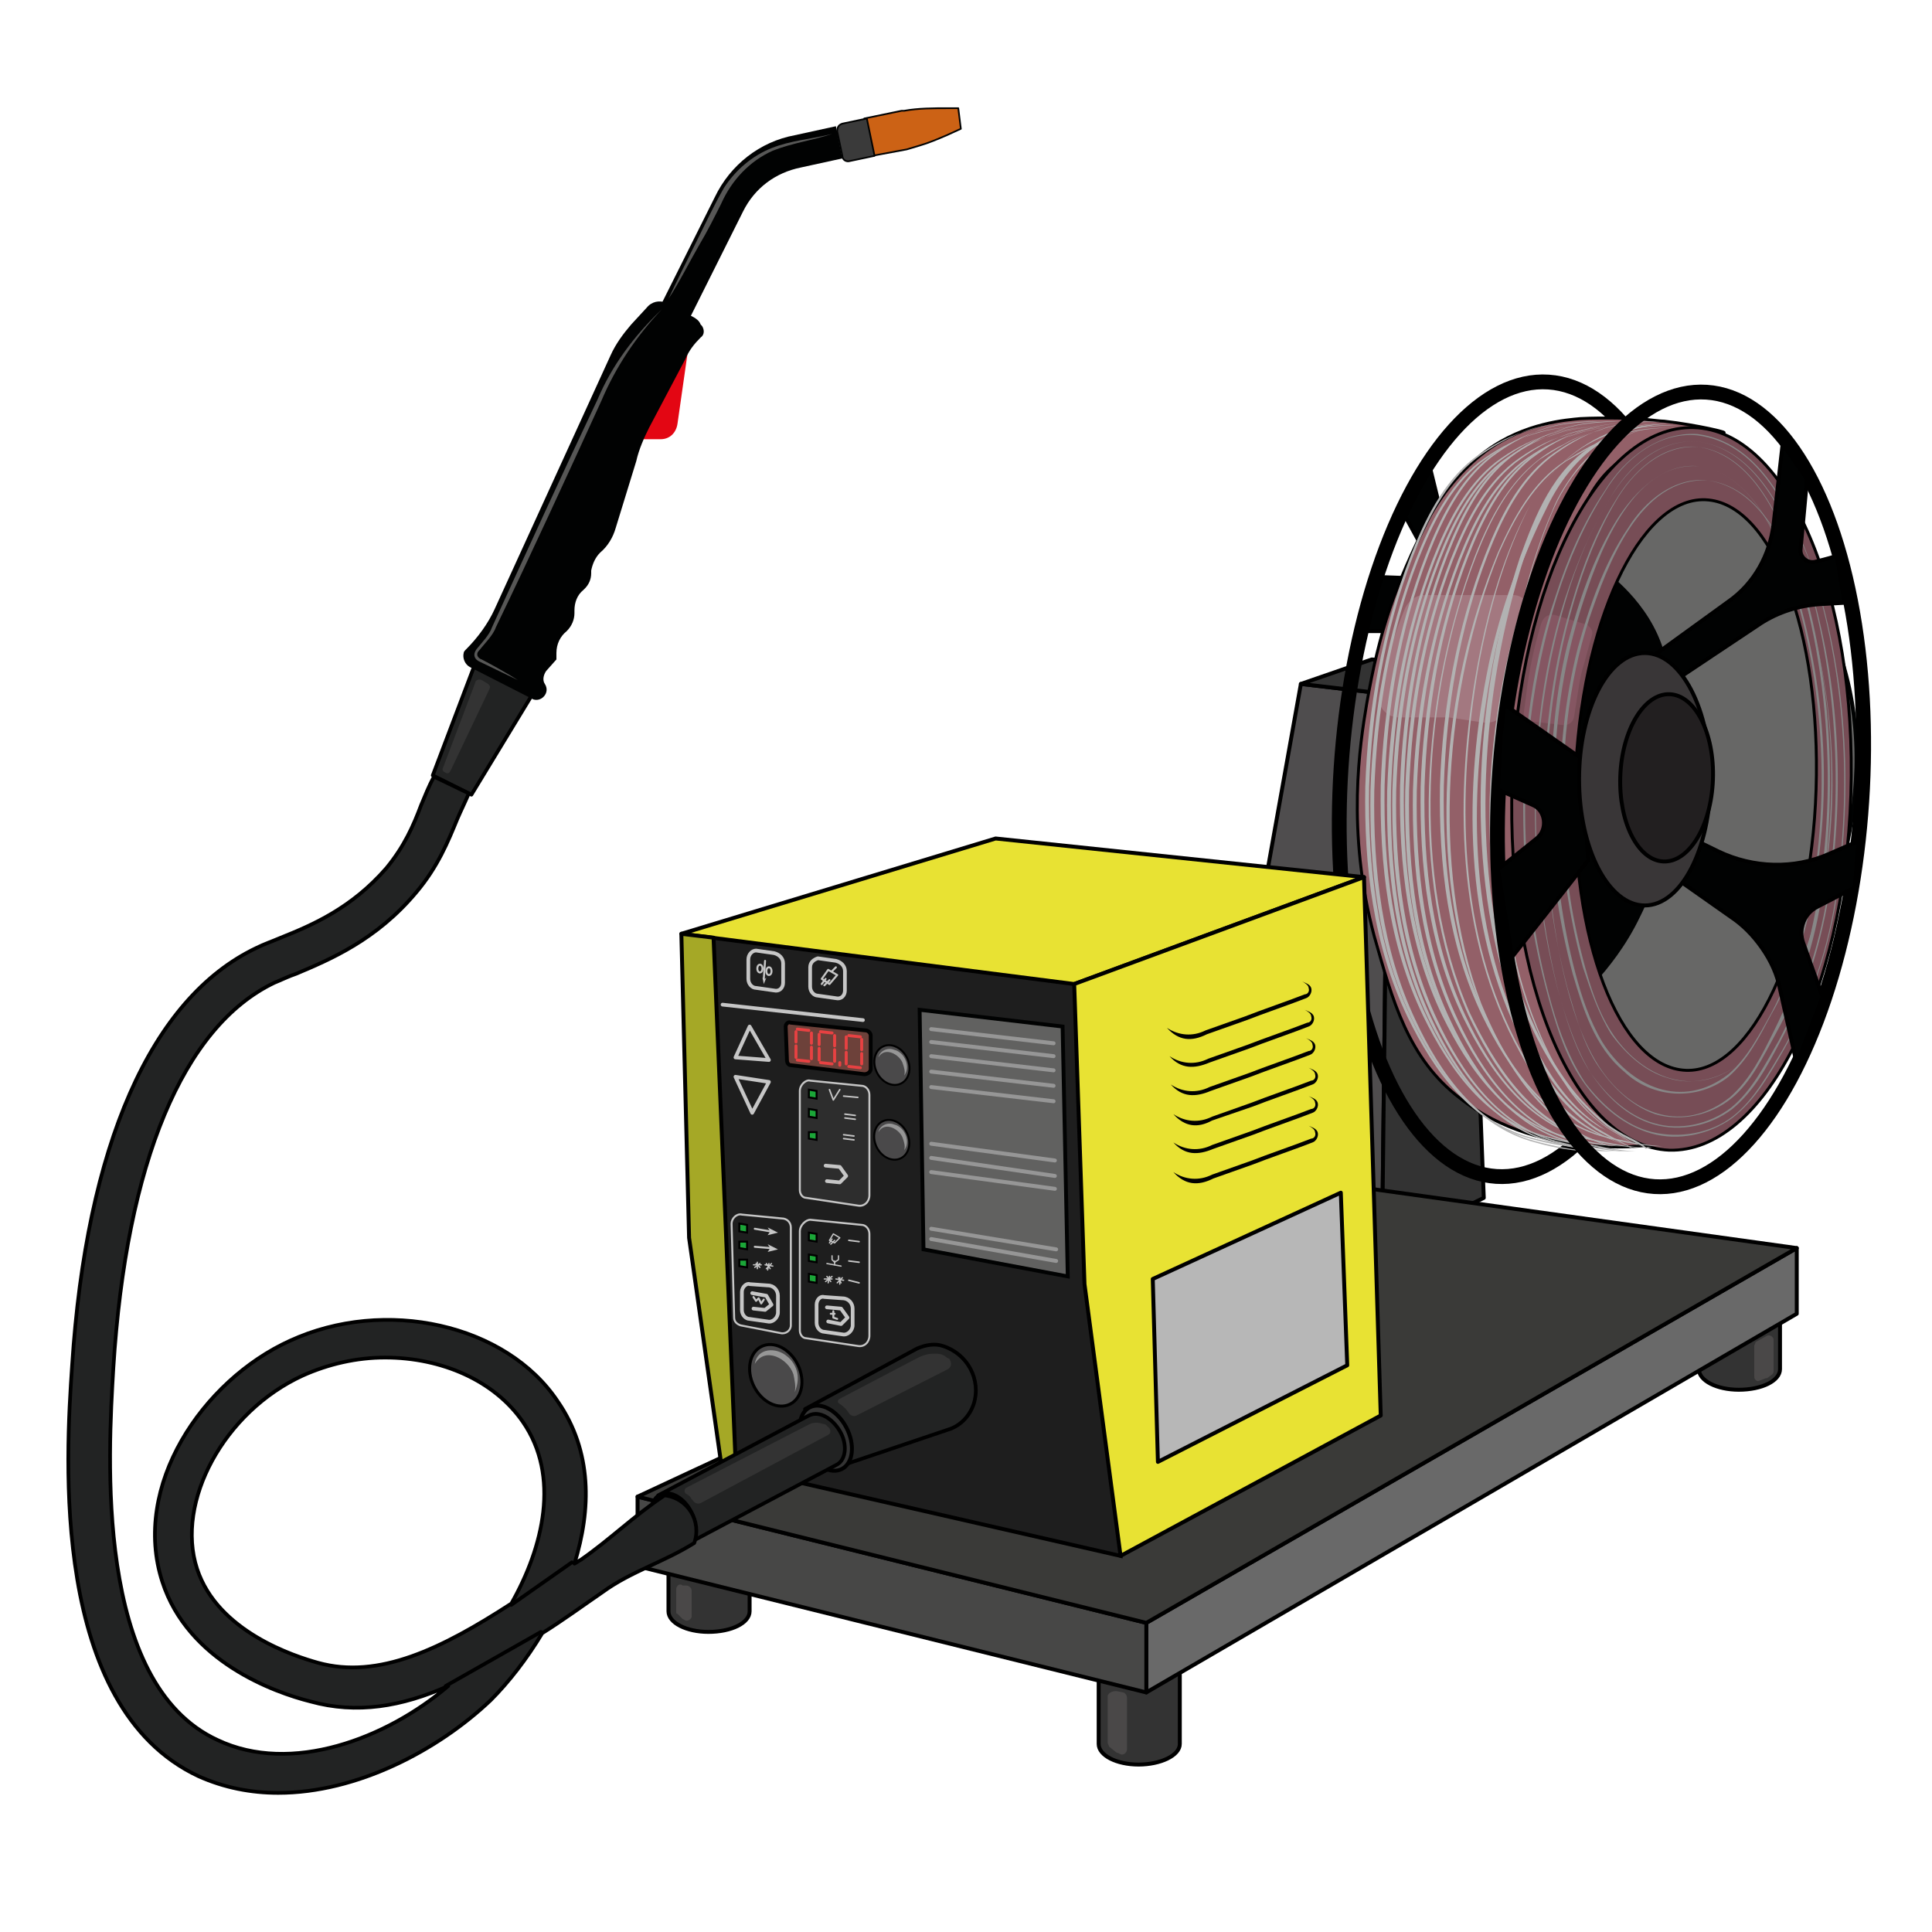 <?xml version="1.0" encoding="utf-8"?>
<!-- Generator: Adobe Illustrator 27.3.1, SVG Export Plug-In . SVG Version: 6.00 Build 0)  -->
<svg version="1.1" id="Слой_1" xmlns="http://www.w3.org/2000/svg" xmlns:xlink="http://www.w3.org/1999/xlink" x="0px" y="0px"
	 viewBox="0 0 150 150" style="enable-background:new 0 0 150 150;" xml:space="preserve">
<style type="text/css">
	.st0{fill:#010202;stroke:#000000;stroke-width:0.305;stroke-miterlimit:10;}
	.st1{fill:#4F4D4E;stroke:#000000;stroke-width:0.305;stroke-linecap:round;stroke-linejoin:round;stroke-miterlimit:10;}
	.st2{fill:#333333;stroke:#000000;stroke-width:0.305;stroke-linecap:round;stroke-linejoin:round;stroke-miterlimit:10;}
	.st3{fill:none;stroke:#000000;stroke-width:1.149;stroke-linecap:round;stroke-linejoin:round;stroke-miterlimit:9.999;}
	.st4{fill:#010202;stroke:#000000;stroke-width:0.307;stroke-miterlimit:10;}
	.st5{fill:#676766;stroke:#010202;stroke-width:0.305;stroke-linecap:round;stroke-linejoin:round;stroke-miterlimit:10;}
	.st6{fill:#936068;stroke:#000000;stroke-width:0.229;stroke-linecap:round;stroke-linejoin:round;stroke-miterlimit:10;}
	.st7{fill:#774D56;stroke:#000000;stroke-width:0.228;stroke-linecap:round;stroke-linejoin:round;stroke-miterlimit:10;}
	.st8{fill:#A37880;}
	.st9{fill:#855662;}
	.st10{fill:#B2B2B2;}
	.st11{fill:#878787;}
	.st12{fill:#393637;stroke:#000000;stroke-width:0.305;stroke-miterlimit:10;}
	.st13{fill:#221F20;stroke:#000000;stroke-width:0.305;stroke-miterlimit:9.999;}
	.st14{fill:#222323;stroke:#000000;stroke-width:0.287;stroke-linecap:round;stroke-linejoin:round;stroke-miterlimit:10;}
	.st15{fill:#CC6215;stroke:#010202;stroke-width:0.131;stroke-linecap:round;stroke-linejoin:round;stroke-miterlimit:10;}
	.st16{fill:#3A3A3A;stroke:#010202;stroke-width:0.131;stroke-linecap:round;stroke-linejoin:round;stroke-miterlimit:10;}
	.st17{fill:#010202;}
	.st18{fill:#E30613;}
	.st19{fill:#575756;}
	.st20{fill:#696969;stroke:#000000;stroke-width:0.305;stroke-linecap:round;stroke-linejoin:round;stroke-miterlimit:10;}
	.st21{fill:#474746;stroke:#000000;stroke-width:0.305;stroke-linecap:round;stroke-linejoin:round;stroke-miterlimit:10;}
	.st22{fill:#3A3A38;stroke:#000000;stroke-width:0.305;stroke-linecap:round;stroke-linejoin:round;stroke-miterlimit:10;}
	.st23{fill:#1E1E1E;stroke:#000000;stroke-width:0.305;stroke-miterlimit:10;}
	.st24{fill:#E8E233;stroke:#000000;stroke-width:0.305;stroke-linecap:round;stroke-linejoin:round;stroke-miterlimit:10;}
	.st25{fill:#A5A826;stroke:#000000;stroke-width:0.305;stroke-linecap:round;stroke-linejoin:round;stroke-miterlimit:10;}
	.st26{fill:#E8E233;}
	.st27{fill:#B7B7B7;stroke:#000000;stroke-width:0.305;stroke-linecap:round;stroke-linejoin:round;stroke-miterlimit:10;}
	.st28{fill:#333333;stroke:#000000;stroke-width:0.305;stroke-linecap:round;stroke-linejoin:round;stroke-miterlimit:10;}
	.st29{fill:#333333;stroke:#000000;stroke-width:0.287;stroke-linecap:round;stroke-linejoin:round;stroke-miterlimit:10;}
	.st30{fill:none;stroke:#C6C6C6;stroke-width:0.287;stroke-linecap:round;stroke-linejoin:round;stroke-miterlimit:10;}
	.st31{fill:none;stroke:#C6C6C6;stroke-width:0.153;stroke-linecap:round;stroke-linejoin:round;stroke-miterlimit:10;}
	.st32{fill:none;stroke:#C6C6C6;stroke-width:9.921169e-02;stroke-linecap:round;stroke-linejoin:round;stroke-miterlimit:10;}
	.st33{fill:none;stroke:#C6C6C6;stroke-width:0.153;stroke-linecap:round;stroke-linejoin:round;}
	.st34{fill:#C6C6C6;}
	.st35{fill:none;stroke:#C6C6C6;stroke-width:0.119;stroke-linecap:round;stroke-linejoin:round;stroke-miterlimit:10;}
	.st36{fill:none;stroke:#C6C6C6;stroke-width:0.119;stroke-linecap:round;stroke-linejoin:round;}
	.st37{fill:#2D2D2D;stroke:#C6C6C6;stroke-width:0.153;stroke-linecap:round;stroke-linejoin:round;stroke-miterlimit:10;}
	.st38{fill:#1BA638;stroke:#000000;stroke-width:0.153;stroke-miterlimit:10;}
	.st39{fill:#4A494A;stroke:#000000;stroke-width:0.153;stroke-miterlimit:10;}
	.st40{fill:#4A494A;}
	.st41{fill:#969696;}
	.st42{fill:#4A494A;stroke:#000000;stroke-width:0.235;stroke-miterlimit:10;}
	.st43{fill:#616160;stroke:#010202;stroke-width:0.299;stroke-miterlimit:10;}
	.st44{fill:none;stroke:#969696;stroke-width:0.305;stroke-linecap:round;stroke-linejoin:round;stroke-miterlimit:10;}
	.st45{fill:#6D413A;stroke:#010202;stroke-width:0.299;stroke-miterlimit:10;}
	.st46{fill:none;stroke:#E84142;stroke-width:0.229;stroke-linecap:round;stroke-linejoin:round;stroke-miterlimit:10;}
	.st47{fill:none;stroke:#000000;stroke-width:0.287;stroke-linecap:round;stroke-linejoin:round;stroke-miterlimit:10;}
	.st48{fill:#333333;}
	.st49{fill:#4A4848;}
</style>
<g id="Слой_4">
	<polygon class="st0" points="111,36.2 112.1,40.7 109.8,49 105.9,49 107.1,44.8 109.8,44.9 110.7,43 109,39.9 	"/>
	<polygon class="st1" points="107.8,53.9 101,53.1 97.1,74.9 98.9,97.4 107.3,96.7 	"/>
	<polygon class="st2" points="107.3,96.9 115.2,93 113.6,51.7 107.8,53.9 	"/>
	<polygon class="st2" points="101,53.1 107.8,53.9 113.6,51.7 106.5,51.2 	"/>
	
		<ellipse transform="matrix(6.560532e-02 -0.998 0.998 6.560532e-02 50.062 174.495)" class="st3" cx="118.2" cy="60.5" rx="30.9" ry="14.1"/>
	<ellipse class="st4" cx="124" cy="60.3" rx="6.5" ry="17.1"/>
	<path class="st5" d="M123.8,76.1c-0.2,0.7-0.8,3.2,0.4,5.6c1.7,3.2,5.6,4.4,8.4,3.8c0.8-0.2,3.8-1,7.2-9.2
		c2.7-6.5,7.4-17.9,1.5-29.1c-1.2-2.2-3.5-5.9-8.2-9.2l-6.2,1.3l-1.9,5.5c0.8,0.7,1.9,1.7,2.9,3.3c1.9,3.1,1.8,6.1,1.7,10.6
		c-0.1,4.2-0.2,8-2.4,12.4C126.1,73.4,124.7,75.1,123.8,76.1"/>
	<g>
		<path class="st6" d="M133.8,33.6c0.5,0-2-0.6-4.6-0.9c-0.3,0-1-0.1-2-0.2c-0.1,0-2.7-0.1-4.5,0c-1,0.1-4.3,0.3-7.3,2.5
			c-1.9,1.4-3.5,3.4-4.5,5.3c-2.6,5.2-3.8,8.6-4.8,14.4c-0.5,3-1.6,9.8,0.6,18c1.4,4.9,2.6,9.5,6.7,12.6c6.2,4.9,15.4,3.7,15.4,3.4
			c0-0.1-1-0.1-2.2-0.7c-2-1-3.1-2.9-3.7-4.2c-3.7-7.4-4.4-14.4-4.4-14.4c-0.3-2.9-0.9-11.3,2-21.6c1.5-5.4,2-9.7,5.4-12.1
			C129.2,33.7,128.8,33.8,133.8,33.6z"/>
		<path class="st7" d="M131.5,33.2c-7.3-0.2-13.6,12.1-14.1,27.6c-0.5,15.5,4.9,28.2,12.2,28.5c7.3,0.2,13.6-12.1,14.1-27.6
			C144.2,46.2,138.8,33.4,131.5,33.2z M141,61.3c-0.4,12.2-5,22-10.1,21.8c-5.2-0.2-9-10.2-8.6-22.5c0.4-12.2,5-22,10.1-21.8
			C137.6,39,141.4,49.1,141,61.3z"/>
		<path class="st8" d="M109.1,47.2L109.1,47.2c-0.8,1.9-1.4,3.9-1.8,5.9l-0.2,0.8c-0.2,0.9,0.5,1.8,1.5,1.8h3.9l2.7,0.4
			c1,0.1,1.9-0.6,2-1.6l0.2-1.6c0.2-1.7,0.6-3.4,1.2-5l0-0.1c0.3-0.8-0.3-1.6-1.1-1.6h-7C110,46.2,109.4,46.6,109.1,47.2z"/>
		<path class="st9" d="M119.7,48.3l-0.1,0.3c-0.5,1.7-0.9,3.5-1.1,5.3l-0.2,1.5c0,0.3,0.2,0.6,0.5,0.6l2.6,0.3
			c0.4,0,0.7-0.2,0.8-0.6l0.4-2.5c0.1-0.6,0.2-1.1,0.4-1.7l0.6-2.2c0.1-0.3-0.1-0.6-0.4-0.8l-2.3-0.7
			C120.4,47.6,119.9,47.8,119.7,48.3z"/>
		<g>
			<path class="st10" d="M127.4,32.8c-1.5,0-3.1,0.1-4.5,0.6c-1.5,0.5-2.8,1.3-4,2.2c-2.4,1.9-3.8,4.8-4.9,7.6
				c-2.2,5.7-3.2,11.8-3.4,17.9c-0.1,6.1,0.6,12.3,3.2,17.8c1.9,4.1,4.8,8.2,9.3,9.4c1.5,0.4,3,0.7,4.5,0.8c-1.5,0-3.1-0.3-4.5-0.7
				c-4.6-1.2-7.5-5.3-9.5-9.4c-2.7-5.6-3.4-11.8-3.3-17.9c0.2-6.1,1.3-12.2,3.5-17.9c1.1-2.8,2.5-5.7,4.9-7.6c1.2-0.9,2.6-1.7,4-2.1
				C124.3,32.9,125.9,32.8,127.4,32.8L127.4,32.8z"/>
		</g>
		<g>
			<path class="st10" d="M125.8,32.7c-1.5,0-3.1,0.1-4.5,0.6c-1.5,0.5-2.8,1.3-4,2.2c-2.4,1.9-3.8,4.8-4.9,7.6
				c-2.2,5.7-3.2,11.8-3.4,17.9c-0.1,6.1,0.6,12.3,3.2,17.8c1.9,4.1,4.8,8.2,9.3,9.4c1.5,0.4,3,0.7,4.5,0.8c-1.5,0-3.1-0.3-4.5-0.7
				c-4.6-1.2-7.5-5.3-9.5-9.4c-2.7-5.6-3.4-11.8-3.3-17.9c0.2-6.1,1.3-12.2,3.5-17.9c1.1-2.8,2.5-5.7,4.9-7.6c1.2-0.9,2.6-1.7,4-2.1
				C122.7,32.8,124.3,32.8,125.8,32.7L125.8,32.7z"/>
		</g>
		<g>
			<path class="st10" d="M124.3,32.7c-1.5,0-3.1,0.1-4.5,0.6c-1.5,0.5-2.8,1.3-4,2.2c-2.4,1.9-3.8,4.8-4.9,7.6
				c-2.2,5.7-3.2,11.8-3.4,17.9c-0.1,6.1,0.6,12.3,3.2,17.8c1.9,4.1,4.8,8.2,9.3,9.4c1.5,0.4,3,0.7,4.5,0.8c-1.5,0-3.1-0.3-4.5-0.7
				c-4.6-1.2-7.5-5.3-9.5-9.4c-2.7-5.6-3.4-11.8-3.3-17.9c0.2-6.1,1.3-12.2,3.5-17.9c1.1-2.8,2.5-5.7,4.9-7.6c1.2-0.9,2.6-1.7,4-2.1
				C121.2,32.8,122.8,32.8,124.3,32.7L124.3,32.7z"/>
		</g>
		<g>
			<path class="st10" d="M123.1,32.8c-1.5,0-3.1,0.1-4.5,0.6s-2.8,1.3-4,2.2c-2.4,1.9-3.8,4.8-4.9,7.6c-2.2,5.7-3.2,11.8-3.4,17.9
				c-0.1,6.1,0.6,12.3,3.2,17.8c1.9,4.1,4.8,8.2,9.3,9.4c1.5,0.4,3,0.7,4.5,0.8c-1.5,0-3.1-0.3-4.5-0.7c-4.6-1.2-7.5-5.3-9.5-9.4
				c-2.7-5.6-3.4-11.8-3.3-17.9c0.2-6.1,1.3-12.2,3.5-17.9c1.1-2.8,2.5-5.7,4.9-7.6c1.2-0.9,2.6-1.7,4-2.1
				C120,32.9,121.5,32.8,123.1,32.8L123.1,32.8z"/>
		</g>
		<g>
			<path class="st10" d="M123.5,33.1c-1.5,0-3.1,0.1-4.5,0.6c-1.5,0.5-2.8,1.3-4,2.2c-2.4,1.9-3.8,4.8-4.9,7.6
				c-2.2,5.7-3.2,11.8-3.4,17.9c-0.1,6.1,0.6,12.3,3.2,17.8c1.9,4.1,4.8,8.2,9.3,9.4c1.5,0.4,3,0.7,4.5,0.8c-1.5,0-3.1-0.3-4.5-0.7
				c-4.6-1.2-7.5-5.3-9.5-9.4c-2.7-5.6-3.4-11.8-3.3-17.9c0.2-6.1,1.3-12.2,3.5-17.9c1.1-2.8,2.5-5.7,4.9-7.6c1.2-0.9,2.6-1.7,4-2.1
				C120.5,33.2,122,33.1,123.5,33.1L123.5,33.1z"/>
		</g>
		<g>
			<path class="st10" d="M124.8,33.1c-1.5,0-3.1,0.1-4.5,0.6c-1.5,0.5-2.8,1.3-4,2.2c-2.4,1.9-3.8,4.8-4.9,7.6
				c-2.2,5.7-3.2,11.8-3.4,17.9c-0.1,6.1,0.6,12.3,3.2,17.8c1.9,4.1,4.8,8.2,9.3,9.4c1.5,0.4,3,0.7,4.5,0.8c-1.5,0-3.1-0.3-4.5-0.7
				c-4.6-1.2-7.5-5.3-9.5-9.4c-2.7-5.6-3.4-11.8-3.3-17.9c0.2-6.1,1.3-12.2,3.5-17.9c1.1-2.8,2.5-5.7,4.9-7.6c1.2-0.9,2.6-1.7,4-2.1
				C121.7,33.2,123.3,33.1,124.8,33.1L124.8,33.1z"/>
		</g>
		<g>
			<path class="st10" d="M125.2,33.1c-1.5,0-3.1,0.1-4.5,0.6c-1.5,0.5-2.8,1.3-4,2.2c-2.4,1.9-3.8,4.8-4.9,7.6
				c-2.2,5.7-3.2,11.8-3.4,17.9c-0.1,6.1,0.6,12.3,3.2,17.8c1.9,4.1,4.8,8.2,9.3,9.4c1.5,0.4,3,0.7,4.5,0.8c-1.5,0-3.1-0.3-4.5-0.7
				c-4.6-1.2-7.5-5.3-9.5-9.4c-2.7-5.6-3.4-11.8-3.3-17.9c0.2-6.1,1.3-12.2,3.5-17.9c1.1-2.8,2.5-5.7,4.9-7.6c1.2-0.9,2.6-1.7,4-2.1
				C122.1,33.2,123.7,33.1,125.2,33.1L125.2,33.1z"/>
		</g>
		<g>
			<path class="st10" d="M126.8,33.1c-1.5,0-3.1,0.1-4.5,0.6c-1.5,0.5-2.8,1.3-4,2.2c-2.4,1.9-3.8,4.8-4.9,7.6
				c-2.2,5.7-3.2,11.8-3.4,17.9c-0.1,6.1,0.6,12.3,3.2,17.8c1.9,4.1,4.8,8.2,9.3,9.4c1.5,0.4,3,0.7,4.5,0.8c-1.5,0-3.1-0.3-4.5-0.7
				c-4.6-1.2-7.5-5.3-9.5-9.4c-2.7-5.6-3.4-11.8-3.3-17.9c0.2-6.1,1.3-12.2,3.5-17.9c1.1-2.8,2.5-5.7,4.9-7.6c1.2-0.9,2.6-1.7,4-2.1
				C123.7,33.2,125.2,33.1,126.8,33.1L126.8,33.1z"/>
		</g>
		<g>
			<path class="st10" d="M126.2,33.1c-1.5,0-3.1,0.1-4.5,0.6c-1.5,0.5-2.8,1.3-4,2.2c-2.4,1.9-3.8,4.8-4.9,7.6
				c-2.2,5.7-3.2,11.8-3.4,17.9c-0.1,6.1,0.6,12.3,3.2,17.8c1.9,4.1,4.8,8.2,9.3,9.4c1.5,0.4,3,0.7,4.5,0.8c-1.5,0-3.1-0.3-4.5-0.7
				c-4.6-1.2-7.5-5.3-9.5-9.4c-2.7-5.6-3.4-11.8-3.3-17.9c0.2-6.1,1.3-12.2,3.5-17.9c1.1-2.8,2.5-5.7,4.9-7.6c1.2-0.9,2.6-1.7,4-2.1
				C123.2,33.2,124.7,33.1,126.2,33.1L126.2,33.1z"/>
		</g>
		<g>
			<path class="st10" d="M128,33.1c-1.5,0-3.1,0.1-4.5,0.5c-1.4,0.4-2.7,1.3-4,2.1c-2.4,1.9-3.8,4.7-4.9,7.5
				c-4.1,10.6-5.1,24.9-0.5,35.4c1.9,4,4.6,8.2,9,9.7c1.4,0.5,3,0.7,4.5,0.7c-1.5,0-3-0.2-4.5-0.6c-4.5-1.4-7.2-5.6-9.1-9.6
				c-4.7-10.7-3.6-24.8,0.5-35.6c1.4-3.6,3.3-7,6.9-8.7C123.4,33.3,125.7,33.1,128,33.1L128,33.1z"/>
		</g>
		<g>
			<path class="st10" d="M130,33.2c-1.5,0-3,0.2-4.4,0.6c-1.4,0.4-2.7,1.3-4,2c-2.5,1.7-4,4.4-5.2,7.1c-4.2,10.4-5.4,24.4-1.4,35
				c1.7,4.1,4.1,8.2,8.1,10.3c0.7,0.3,1.3,0.6,2.1,0.8c0.7,0.2,1.5,0,2.2,0c-0.7,0-1.5,0.2-2.2,0c-0.7-0.1-1.4-0.4-2.1-0.7
				c-4.1-2-6.5-6.3-8.2-10.3c-4.2-10.8-3-24.5,1.4-35.1c1.2-2.7,2.7-5.5,5.2-7.1c1.3-0.8,2.6-1.6,4-2C127,33.3,128.5,33.2,130,33.2
				L130,33.2z"/>
		</g>
		<g>
			<path class="st10" d="M130.2,33c-1.8,0.1-3.6,0.1-5.2,0.9c-2.2,1.3-3.8,3.2-4.9,5.5c-1.9,3.8-3.4,7.9-4.2,12.1
				c-1.9,9.6-2,20.5,2.5,29.3c1.3,2.5,3,4.9,5.3,6.6c0.9,0.6,1.9,1.1,2.8,1.6c0.1,0,0.2,0.1,0.2,0.1c0.1,0,0.2,0,0.2,0
				c0.2,0,0.4,0,0.5,0c-0.2,0-0.4,0-0.5,0c-0.1,0-0.2,0.1-0.3,0c-0.1,0-0.2-0.1-0.2-0.1c-0.9-0.5-2-0.9-2.8-1.5
				c-2.4-1.7-4.1-4.1-5.4-6.6c-4.6-8.9-4.6-19.8-2.6-29.4c0.9-4.2,2.4-8.3,4.3-12.1c1.1-2.3,2.8-4.2,5-5.5
				C126.6,33.1,128.5,33,130.2,33L130.2,33z"/>
		</g>
		<g>
			<path class="st10" d="M130.6,33c-1.7,0.1-3.6,0.2-5,1.2c-3,2.5-4.8,6-6.2,9.6c-4.5,12-5.6,29.6,2.4,40.4c0.8,1.1,1.8,2.1,2.9,3
				c0.5,0.4,1.2,0.8,1.8,1.1c0.4,0.2,1,0.5,1.3,0.8c0,0,0,0,0,0c0,0,0,0,0,0c0.2-0.1,0.3,0,0.5,0c-0.2,0-0.4,0-0.5,0.1c0,0,0,0,0,0
				c-0.4-0.3-0.9-0.5-1.3-0.7c-0.6-0.3-1.2-0.7-1.8-1.1c-1.1-0.9-2.1-1.9-3-3c-8.2-10.9-7.1-28.3-2.5-40.5c1.4-3.6,3.3-7.1,6.3-9.6
				C127,33.2,128.8,33.1,130.6,33L130.6,33z"/>
		</g>
		<g>
			<path class="st10" d="M128.9,32.7c-1.5,0-3.1,0.1-4.5,0.6c-1.5,0.5-2.8,1.3-4,2.2c-2.4,1.9-3.8,4.8-4.9,7.6
				c-2.2,5.7-3.2,11.8-3.4,17.9c-0.1,6.1,0.6,12.3,3.2,17.8c1.9,4.1,4.8,8.2,9.3,9.4c1.5,0.4,3,0.7,4.5,0.8c-1.5,0-3.1-0.3-4.5-0.7
				c-4.6-1.2-7.5-5.3-9.5-9.4c-2.7-5.6-3.4-11.8-3.3-17.9c0.2-6.1,1.3-12.2,3.5-17.9c1.1-2.8,2.5-5.7,4.9-7.6c1.2-0.9,2.6-1.7,4-2.1
				C125.8,32.8,127.3,32.8,128.9,32.7L128.9,32.7z"/>
		</g>
		<g>
			<path class="st10" d="M129.5,32.9c-1.5,0-2.9,0.2-4.3,0.6c-2.7,1-5,3.1-6.4,5.7c-2,3.9-3.2,8.2-4,12.5
				c-1.7,9.9-1.7,20.9,3.3,29.9c1.4,2.5,3.3,4.9,5.9,6.3c1.3,0.7,2.7,1.3,4.2,1.3c-1.5,0-2.9-0.6-4.2-1.2c-2.7-1.3-4.6-3.7-6-6.3
				c-5-9-5.1-20.1-3.3-30c0.8-4.3,2-8.6,4.1-12.5c1.4-2.6,3.7-4.7,6.5-5.6C126.5,33,128,32.9,129.5,32.9L129.5,32.9z"/>
		</g>
		<g>
			<path class="st10" d="M130,32.9c-2.1,0-4.3,0.4-6,1.7c-3.1,2-4.5,5.5-5.7,8.8c-3.3,10.2-4.2,23.4-0.9,33.6
				c1.4,3.9,3.3,8.1,6.9,10.5c0.6,0.4,1.3,0.7,1.9,1c0.6,0.3,1.3,0.5,2,0.5c-1.5,0-2.7-0.9-4-1.5c-3.7-2.3-5.6-6.5-7.1-10.5
				c-3.4-10.5-2.5-23.3,0.9-33.7c1.2-3.3,2.6-6.9,5.8-8.8C125.6,33.2,127.9,32.9,130,32.9L130,32.9z"/>
		</g>
		<g>
			<path class="st10" d="M130,32.9c-1.4,0-2.8,0.2-4.1,0.8c-2.5,1.3-4.3,3.5-5.4,6.1c-1.6,3.8-2.6,7.9-3.2,12.1
				c-1.5,10.5-1.5,23.2,4.4,32.4c1,1.4,2.1,2.7,3.7,3.6c0.9,0.5,1.8,1.3,2.8,1.2c-1,0.1-2-0.7-2.9-1.2c-1.5-0.9-2.8-2.2-3.7-3.6
				c-5.9-9.2-6-22-4.4-32.5c0.7-4.1,1.6-8.2,3.3-12.1c0.5-1.3,1.3-2.5,2.2-3.6c0.9-1,2.1-1.9,3.3-2.5C127.2,33,128.6,32.9,130,32.9
				L130,32.9z"/>
		</g>
		<g>
			<path class="st11" d="M131.8,33.8c-3.1-0.3-5.7,1.9-7.2,4.4c-1.6,2.5-2.8,5.3-3.7,8.1c-3.2,10.2-3.3,21.6-0.4,31.8
				c0.6,2.1,1.4,4.2,2.6,6c1.3,1.7,3.1,3.3,5.2,3.8c2.1,0.5,4.5,0.1,6.2-1.2c1.7-1.3,2.8-3.4,3.9-5.2c2.2-3.8,3.6-8,4.2-12.4
				c1.2-8.7,0.6-17.7-2.3-26C138.7,39.2,136.4,34.4,131.8,33.8L131.8,33.8z M131.8,33.7c4.6,0.6,7,5.4,8.5,9.3
				c3,8.3,3.6,17.3,2.4,26c-0.6,4.4-2,8.6-4.2,12.5c-1.1,1.9-2.2,3.9-4,5.3c-1.8,1.3-4.2,1.8-6.3,1.2c-2.1-0.6-3.9-2.1-5.2-3.9
				c-1.3-1.8-2-3.9-2.6-6c-1.2-4.2-2-8.6-2.1-13c-0.2-6.4,0.4-12.8,2.5-18.9c0.9-2.8,2.1-5.6,3.8-8.1
				C126.1,35.6,128.8,33.5,131.8,33.7L131.8,33.7z"/>
		</g>
		<g>
			<path class="st11" d="M131.9,34.3c-3-0.3-5.5,2-6.9,4.4c-1.5,2.4-2.6,5.1-3.4,7.8c-3,9.9-3.1,20.8-0.5,30.9
				c0.6,2,1.3,4.1,2.4,5.9c1.2,1.7,2.8,3.3,4.9,3.9c2,0.6,4.3,0.1,6-1.2c1.6-1.3,2.6-3.3,3.7-5.2c2-3.8,3.3-7.8,3.9-12.1
				c1.1-8.4,0.5-17.1-2.1-25.2C138.5,39.8,136.2,34.9,131.9,34.3L131.9,34.3z M131.9,34.3c4.4,0.6,6.7,5.5,8,9.2
				c2.8,8.1,3.4,16.9,2.2,25.3c-0.6,4.2-1.9,8.4-3.9,12.1c-1,1.9-2,3.8-3.7,5.2c-1.7,1.3-4,1.8-6.1,1.2c-2.1-0.6-3.7-2.2-4.9-4
				c-1.2-1.8-1.8-3.9-2.4-5.9c-1.1-4.1-1.8-8.4-1.9-12.6c-0.2-6.2,0.4-12.4,2.3-18.3c0.9-2.7,2-5.4,3.5-7.8
				C126.4,36.2,128.9,34,131.9,34.3L131.9,34.3z"/>
		</g>
		<g>
			<path class="st11" d="M131.9,34.7c-2.9-0.2-5.2,2-6.5,4.3c-1.4,2.4-2.4,5-3.2,7.7c-1.7,5.7-2.3,11.8-2.2,17.7
				c0.2,5.5,1.3,15,4.8,19.3c2.5,3.1,6.2,4.1,9.5,1.5c1.6-1.4,2.5-3.3,3.4-5.1c0.9-1.8,1.7-3.8,2.4-5.7c2.7-9.8,2.3-20.9-0.7-30.6
				C138.2,40.3,136.1,35.4,131.9,34.7L131.9,34.7z M131.9,34.7c4.2,0.6,6.3,5.5,7.6,9.1c2.6,7.9,3.1,16.4,2.1,24.6
				c-0.5,4.1-1.7,8.2-3.7,11.8c-1,1.8-1.9,3.8-3.5,5.1c-1.6,1.3-3.9,1.8-5.9,1.2c-2-0.7-3.5-2.3-4.6-4c-1.1-1.8-1.6-3.8-2.2-5.8
				c-2.5-9.5-2.5-20.7,0.4-30.1c0.8-2.7,1.8-5.3,3.3-7.7C126.7,36.7,129,34.4,131.9,34.7L131.9,34.7z"/>
		</g>
		<g>
			<path class="st11" d="M131.9,36.2c-5.3-0.4-7.9,7.1-9.2,11.2c-1.7,5.4-2.2,11-2,16.6c0.1,3.9,0.6,7.7,1.6,11.5
				c0.5,1.9,1.1,3.7,2.1,5.4c2.2,3.5,6.2,5.3,9.8,2.5c1.5-1.3,2.4-3.1,3.3-4.7c0.9-1.7,1.6-3.5,2.2-5.3c2.6-9.2,2.2-19.6-0.7-28.6
				C137.9,41.3,135.9,36.8,131.9,36.2L131.9,36.2z M131.9,36.2c4,0.6,6,5.1,7.2,8.5c3,9.2,3.4,19.4,0.7,28.7
				c-0.6,1.9-1.3,3.7-2.3,5.4c-0.9,1.7-1.8,3.5-3.3,4.8c-2.4,1.9-5.9,1.7-8.1-0.4c-2.3-1.9-3.2-4.9-4-7.6c-1-3.8-1.6-7.6-1.7-11.5
				c-0.1-4.8,0.2-9.6,1.3-14.1c0.9-3.4,2-6.7,3.8-9.6C127,38,129.3,35.9,131.9,36.2L131.9,36.2z"/>
		</g>
		<g>
			<path class="st11" d="M132.6,37.3c-5.3-0.3-7.8,6.6-9.2,10.7c-1.7,5.2-2.2,10.7-2,16.1c0.1,3.8,0.7,7.5,1.7,11.1
				c0.5,1.8,1.1,3.6,2.2,5.2c2.3,3.3,6.2,4.8,9.6,2.3c1.5-1.2,2.4-2.9,3.3-4.5c0.9-1.6,1.6-3.4,2.3-5.1c2.7-8.8,2.2-19-0.7-27.6
				C138.4,42,136.5,37.9,132.6,37.3L132.6,37.3z M132.6,37.3c3.9,0.5,5.9,4.7,7.1,8c2.5,7.1,3,14.8,2,22.2
				c-0.5,3.7-1.7,7.4-3.5,10.7c-0.9,1.6-1.8,3.3-3.3,4.5c-1.5,1.1-3.6,1.6-5.4,1c-1.8-0.5-3.3-1.9-4.4-3.4c-1-1.6-1.6-3.4-2.2-5.2
				c-2.2-7.9-2.4-16.9-0.4-24.8c0.9-3.2,2-6.5,3.9-9.3C127.7,38.9,130,37,132.6,37.3L132.6,37.3z"/>
		</g>
	</g>
	
		<ellipse transform="matrix(6.560528e-02 -0.998 0.998 6.560528e-02 60.737 187.506)" class="st3" cx="130.5" cy="61.3" rx="30.9" ry="14.1"/>
	<path class="st0" d="M138.4,34.5l-0.7,6.2c-0.3,2.4-1.5,4.6-3.5,6l-5.8,4.2l0.2,2.9l8.1-5.4c1.4-0.9,3-1.4,4.7-1.5l1.8-0.1
		c0,0-0.6-3.8-0.6-3.7c0,0.1-0.8,0.3-1.6,0.5c-0.6,0.2-1.3-0.3-1.2-1l0.5-5.4L138.4,34.5z"/>
	<path class="st0" d="M128,66.7l6.4,4.5c0.9,0.6,1.7,1.4,2.4,2.4l0,0c0.7,1,1.2,2.1,1.4,3.2l1.3,5.8l2-5.2l-1.5-4.2
		c-0.4-1.1,0.1-2.3,1.1-2.8l2.9-1.5l0.3-3.6l-2.3,1c-2.7,1.2-5.9,1.1-8.6-0.2l-4.5-2.2L128,66.7z"/>
	<path class="st0" d="M116.8,54.7l6,4.2l0.5,7.9l-5.9,7.5l-1.1-6.8l3-2.4c0.9-0.7,0.7-2.2-0.3-2.6l-2.7-1.2l0.2-4L116.8,54.7z"/>
	<ellipse class="st12" cx="127.7" cy="60.5" rx="5.1" ry="9.8"/>
	
		<ellipse transform="matrix(3.616388e-02 -0.999 0.999 3.616388e-02 64.376 187.478)" class="st13" cx="129.4" cy="60.4" rx="6.5" ry="3.6"/>
	<polygon class="st14" points="36.9,51.5 33.6,60.2 36.6,61.7 41.4,53.8 	"/>
	<path class="st15" d="M74.4,8.4l-0.8,0c-1.1,0-2.3,0-3.4,0.2l-0.2,0l-2.9,0.6l0.6,2.9l2.7-0.5l1-0.3c0.7-0.2,1.4-0.5,2.1-0.8
		l1.1-0.5L74.4,8.4z"/>
	<path class="st16" d="M66,12.5l1.9-0.4l-0.6-2.9l-1.9,0.4c-0.3,0.1-0.4,0.3-0.4,0.6l0.4,1.9C65.4,12.4,65.7,12.6,66,12.5z"/>
	<path class="st17" d="M53.6,24.6l4.1-8.2c0.9-1.8,2.5-3,4.5-3.4l3.2-0.7l-0.5-2.5l-3.2,0.7c-2.7,0.5-5,2.3-6.2,4.8l-4.1,8.2
		L53.6,24.6z"/>
	<path class="st18" d="M53.5,26.6l-0.9,6.3c-0.1,0.7-0.6,1.2-1.3,1.2l-1.6,0L53.5,26.6z"/>
	<path class="st17" d="M51.7,23.5l2.1,1.1c0.2,0.1,0.5,0.3,0.6,0.6l0.1,0.1c0.2,0.3,0.2,0.7-0.1,0.9l0,0c-0.5,0.5-0.9,1-1.2,1.7
		l-2.8,5.3c-0.4,0.8-0.8,1.7-1,2.6L47.8,41c-0.2,0.7-0.6,1.4-1.2,1.9l0,0c-0.4,0.4-0.6,0.9-0.7,1.4v0.2c0,0.5-0.2,0.9-0.5,1.2
		l-0.1,0.1c-0.5,0.4-0.7,1-0.7,1.6v0.2c0,0.5-0.2,1-0.6,1.4l0,0c-0.5,0.4-0.8,1-0.8,1.7l0,0.5l-0.8,0.9c-0.2,0.3-0.3,0.7-0.1,1l0,0
		c0.2,0.3,0.2,0.7-0.1,1l0,0c-0.2,0.2-0.5,0.3-0.8,0.2l-4.9-2.5c-0.4-0.2-0.6-0.7-0.5-1.1l0,0c0-0.1,0.1-0.2,0.2-0.3l0,0
		c0.9-0.9,1.7-2,2.2-3.1l9-19.7c0.4-0.9,1-1.7,1.6-2.4l1.2-1.3C50.6,23.4,51.2,23.3,51.7,23.5z"/>
	<g>
		<path class="st19" d="M51.4,24c-2,2.1-3.6,4.5-4.7,7.1c-2.7,5.9-5.4,11.8-8.2,17.6c-0.2,0.6-0.9,1.3-1.3,1.8
			c-0.3,0.3-0.1,0.6,0.2,0.7c0.6,0.3,2.2,1.2,2.8,1.6c-0.6-0.3-2.3-1.1-2.9-1.4c-0.5-0.2-0.6-0.6-0.3-1c0.4-0.5,1-1.1,1.2-1.7
			c2.7-5.9,5.4-11.8,8.2-17.7C47.5,28.4,49.2,26.1,51.4,24L51.4,24z"/>
	</g>
	<g>
		<path class="st19" d="M64.6,10.4c-1.5,0.5-3.1,0.7-4.6,1.3c-1.8,0.8-3.2,2.3-4,4.1c-0.5,1-1.1,2.2-1.7,3.2c-0.7,1.2-1.6,3-2.4,4.2
			c0.6-1.3,1.5-3.1,2.1-4.3c0.7-1.4,1.4-2.9,2.2-4.3c0.9-1.4,2.2-2.5,3.7-3.1C61.4,10.9,63,10.8,64.6,10.4L64.6,10.4z"/>
	</g>
</g>
<g id="Слой_3">
	<path class="st2" d="M91.6,135.4L91.6,135.4v-6.3h-6.3v6.3l0,0l0,0c0,0.9,1.4,1.6,3.1,1.6S91.6,136.3,91.6,135.4L91.6,135.4z"/>
	<path class="st2" d="M138.2,106.3L138.2,106.3v-6.3h-6.3v6.3l0,0l0,0c0,0.9,1.4,1.6,3.1,1.6C136.8,107.9,138.2,107.2,138.2,106.3
		L138.2,106.3z"/>
	<path class="st2" d="M58.2,125.1L58.2,125.1v-6.3h-6.3v6.3l0,0l0,0c0,0.9,1.4,1.6,3.1,1.6C56.8,126.7,58.2,126,58.2,125.1
		C58.2,125.1,58.2,125.1,58.2,125.1z"/>
</g>
<g id="Слой_2_00000090978202898182519600000005429966128466264251_">
	<polygon class="st20" points="89,126 89,131.4 139.5,102 139.5,96.9 	"/>
	<polygon class="st21" points="49.5,116.2 49.5,121.6 89,131.4 89,126 	"/>
	<polygon class="st22" points="49.5,116.2 89,126 139.5,96.9 102.1,91.7 	"/>
	<polygon class="st23" points="57.3,71.8 54.2,73.2 56.8,113.9 87,120.8 85.7,71.8 	"/>
	<polygon class="st24" points="105.9,68.1 83.4,76.4 52.9,72.5 77.3,65.1 	"/>
	<polygon class="st24" points="84.2,99.7 83.4,76.4 105.9,68.1 107.2,109.9 87,120.8 	"/>
	<polygon class="st25" points="52.9,72.5 53.5,96.1 56.3,115.8 57.2,115.6 55.4,72.8 	"/>
	<g>
		<path class="st26" d="M90.6,79.8l0.3,0.2c0.6,0.5,1.4,0.6,2.2,0.3l8.2-3c0.5-0.2,0.5-0.8,0.1-1l-0.3-0.2"/>
		<path d="M90.6,79.8c0.9,0.6,2,0.7,3,0.2l3.1-1.1c1-0.4,3.6-1.3,4.6-1.7c0.2,0,0.4-0.2,0.3-0.5c0-0.2-0.3-0.4-0.5-0.5
			c0.2,0.1,0.6,0.2,0.7,0.5c0.1,0.3-0.1,0.7-0.4,0.8c-1,0.4-3.6,1.3-4.6,1.7l-3.1,1.1C92.5,80.9,91.5,80.8,90.6,79.8L90.6,79.8z"/>
	</g>
	<g>
		<path class="st26" d="M90.8,82l0.3,0.2c0.6,0.5,1.4,0.6,2.2,0.3l8.2-3c0.5-0.2,0.5-0.8,0.1-1l-0.3-0.2"/>
		<path d="M90.8,82c0.9,0.6,2,0.7,3,0.2l3.1-1.1c1-0.4,3.6-1.3,4.6-1.7c0.2,0,0.4-0.2,0.3-0.5c0-0.2-0.3-0.4-0.5-0.5
			c0.2,0.1,0.6,0.2,0.7,0.5c0.1,0.3-0.1,0.7-0.4,0.8c-1,0.4-3.6,1.3-4.6,1.7l-3.1,1.1C92.7,83,91.7,83,90.8,82L90.8,82z"/>
	</g>
	<g>
		<path class="st26" d="M90.9,84.2l0.3,0.2c0.6,0.5,1.4,0.6,2.2,0.3l8.2-3c0.5-0.2,0.5-0.8,0.1-1l-0.3-0.2"/>
		<path d="M90.9,84.2c0.9,0.6,2,0.7,3,0.2l3.1-1.1c1-0.4,3.6-1.3,4.6-1.7c0.2,0,0.4-0.2,0.3-0.5c0-0.2-0.3-0.4-0.5-0.5
			c0.2,0.1,0.6,0.2,0.7,0.5c0.1,0.3-0.1,0.7-0.4,0.8c-1,0.4-3.6,1.3-4.6,1.7l-3.1,1.1C92.8,85.2,91.8,85.2,90.9,84.2L90.9,84.2z"/>
	</g>
	<g>
		<path class="st26" d="M91.1,86.5l0.3,0.2c0.6,0.5,1.4,0.6,2.2,0.3l8.2-3c0.5-0.2,0.5-0.8,0.1-1l-0.3-0.2"/>
		<path d="M91.1,86.5c0.9,0.6,2,0.7,3,0.2l3.1-1.1c1-0.4,3.6-1.3,4.6-1.7c0.2,0,0.4-0.2,0.3-0.5c0-0.2-0.3-0.4-0.5-0.5
			c0.2,0.1,0.6,0.2,0.7,0.5c0.1,0.3-0.1,0.7-0.4,0.8c-1,0.4-3.6,1.3-4.6,1.7L94.1,87C93,87.6,92,87.5,91.1,86.5L91.1,86.5z"/>
	</g>
	<g>
		<path class="st26" d="M91.1,88.7l0.3,0.2c0.6,0.5,1.4,0.6,2.2,0.3l8.2-3c0.5-0.2,0.5-0.8,0.1-1l-0.3-0.2"/>
		<path d="M91.1,88.7c0.9,0.6,2,0.7,3,0.2l3.1-1.1c1-0.4,3.6-1.3,4.6-1.7c0.2,0,0.4-0.2,0.3-0.5c0-0.2-0.3-0.4-0.5-0.5
			c0.2,0.1,0.6,0.2,0.7,0.5c0.1,0.3-0.1,0.7-0.4,0.8c-1,0.4-3.6,1.3-4.6,1.7l-3.1,1.1C93,89.7,92,89.7,91.1,88.7L91.1,88.7z"/>
	</g>
	<g>
		<path class="st26" d="M91.1,91l0.3,0.2c0.6,0.5,1.4,0.6,2.2,0.3l8.2-3c0.5-0.2,0.5-0.8,0.1-1l-0.3-0.2"/>
		<path d="M91.1,91c0.9,0.6,2,0.7,3,0.2l3.1-1.1c1-0.4,3.6-1.3,4.6-1.7c0.2,0,0.4-0.2,0.3-0.5c0-0.2-0.3-0.4-0.5-0.5
			c0.2,0.1,0.6,0.2,0.7,0.5c0.1,0.3-0.1,0.7-0.4,0.8c-1,0.4-3.6,1.3-4.6,1.7l-3.1,1.1C93,92.1,92,92,91.1,91L91.1,91z"/>
	</g>
	<polygon class="st27" points="89.5,99.3 89.9,113.5 104.6,106 104.1,92.6 	"/>
	<path class="st14" d="M73.2,104.5L73.2,104.5c1.9,0.6,3,2.6,2.4,4.5l0,0c-0.3,0.9-1,1.7-2,2l-8.3,2.8l0.2-1.6
		c0.2-1.2-0.5-2.3-1.7-2.6l-1.3-0.2l8.7-4.7C71.9,104.4,72.6,104.3,73.2,104.5z"/>
	
		<ellipse transform="matrix(0.883 -0.468 0.468 0.883 -44.851 43.074)" class="st28" cx="64.2" cy="111.7" rx="1.8" ry="2.7"/>
	<path class="st14" d="M65.2,111.1c-0.6-1-1.6-1.6-2.4-1.2l-11.7,6.2l2.2,3.8l11.7-6.2C65.7,113.3,65.8,112.1,65.2,111.1z"/>
	<ellipse transform="matrix(0.866 -0.5 0.5 0.866 -52.001 41.944)" class="st29" cx="52.3" cy="118" rx="1.5" ry="2.2"/>
	<polygon class="st30" points="58.2,79.7 57.1,82.1 59.7,82.3 	"/>
	<polygon class="st30" points="57.1,83.6 58.4,86.4 59.7,84 	"/>
	<path class="st30" d="M58.1,74.5V76c0,0.4,0.3,0.7,0.6,0.7l1.4,0.2c0.4,0.1,0.7-0.2,0.7-0.6v-1.5c0-0.4-0.3-0.7-0.7-0.8l-1.4-0.2
		C58.4,73.8,58.1,74.1,58.1,74.5z"/>
	<path class="st30" d="M62.9,75.1v1.5c0,0.4,0.3,0.7,0.6,0.7l1.4,0.2c0.4,0.1,0.7-0.2,0.7-0.6v-1.5c0-0.4-0.3-0.7-0.7-0.8l-1.4-0.2
		C63.2,74.5,62.9,74.7,62.9,75.1z"/>
	<line class="st30" x1="56.1" y1="78" x2="67" y2="79.2"/>
	<path class="st30" d="M63.4,90.3v1.4c0,0.4,0.3,0.7,0.6,0.7l1.4,0.2c0.4,0.1,0.8-0.3,0.8-0.7v-1.3c0-0.4-0.3-0.8-0.8-0.8l-1.4-0.1
		C63.7,89.5,63.4,89.9,63.4,90.3z"/>
	<path class="st30" d="M63.4,101.3v1.4c0,0.4,0.3,0.7,0.6,0.7l1.4,0.2c0.4,0.1,0.8-0.3,0.8-0.7v-1.3c0-0.4-0.3-0.8-0.8-0.8l-1.4-0.1
		C63.7,100.6,63.4,100.9,63.4,101.3z"/>
	<path class="st30" d="M57.6,100.3v1.4c0,0.4,0.3,0.7,0.6,0.7l1.4,0.2c0.4,0.1,0.8-0.3,0.8-0.7v-1.3c0-0.4-0.3-0.8-0.8-0.8l-1.4-0.1
		C58,99.6,57.6,99.9,57.6,100.3z"/>
	<polygon class="st31" points="64.3,75.3 63.8,76 64.4,76.4 65,75.7 	"/>
	<line class="st31" x1="64.1" y1="76" x2="63.8" y2="76.4"/>
	<line class="st31" x1="64.4" y1="76.1" x2="64" y2="76.5"/>
	<polygon class="st32" points="64.7,95.8 64.4,96.3 64.8,96.5 65.2,96.1 	"/>
	<line class="st32" x1="64.6" y1="96.2" x2="64.4" y2="96.5"/>
	<line class="st32" x1="64.8" y1="96.3" x2="64.5" y2="96.6"/>
	<line class="st31" x1="64.6" y1="75.4" x2="64.9" y2="75.1"/>
	<ellipse class="st31" cx="59" cy="75.2" rx="0.2" ry="0.3"/>
	<ellipse class="st31" cx="59.7" cy="75.4" rx="0.2" ry="0.3"/>
	<g>
		<g>
			<line class="st33" x1="59.4" y1="74.6" x2="59.3" y2="76"/>
			<g>
				<polygon class="st34" points="59.3,76.4 59.2,75.9 59.4,76 59.5,75.9 				"/>
			</g>
		</g>
	</g>
	<ellipse class="st35" cx="64.4" cy="86.3" rx="0.2" ry="0.3"/>
	<ellipse class="st35" cx="64.9" cy="86.3" rx="0.2" ry="0.3"/>
	<g>
		<g>
			<line class="st36" x1="64.7" y1="85.8" x2="64.6" y2="86.9"/>
			<g>
				<polygon class="st34" points="64.6,87.1 64.5,86.7 64.6,86.8 64.8,86.8 				"/>
			</g>
		</g>
	</g>
	<ellipse class="st35" cx="64.4" cy="88.1" rx="0.2" ry="0.3"/>
	<ellipse class="st35" cx="64.9" cy="88.3" rx="0.2" ry="0.3"/>
	<g>
		<g>
			<line class="st36" x1="64.7" y1="87.7" x2="64.6" y2="88.8"/>
			<g>
				<polygon class="st34" points="64.6,89 64.5,88.7 64.6,88.8 64.8,88.7 				"/>
			</g>
		</g>
	</g>
	<path class="st37" d="M62.1,84.7v7.7c0,0.3,0.2,0.6,0.5,0.6l4,0.6c0.5,0.1,0.9-0.3,0.9-0.8V85c0-0.4-0.3-0.7-0.6-0.7l-4-0.4
		C62.6,83.8,62.1,84.2,62.1,84.7z"/>
	<path class="st31" d="M62.1,95.6v7.7c0,0.3,0.2,0.6,0.5,0.6l4,0.6c0.5,0.1,0.9-0.3,0.9-0.8v-7.9c0-0.4-0.3-0.7-0.6-0.7l-4-0.4
		C62.6,94.7,62.1,95.1,62.1,95.6z"/>
	<line class="st35" x1="65.6" y1="86.5" x2="66.4" y2="86.6"/>
	<line class="st35" x1="65.9" y1="96.3" x2="66.7" y2="96.4"/>
	<line class="st35" x1="65.9" y1="97.9" x2="66.7" y2="98"/>
	<line class="st35" x1="65.9" y1="99.4" x2="66.7" y2="99.6"/>
	<line class="st35" x1="65.6" y1="86.8" x2="66.4" y2="86.9"/>
	<line class="st35" x1="65.5" y1="88.1" x2="66.3" y2="88.2"/>
	<line class="st35" x1="65.5" y1="88.4" x2="66.3" y2="88.5"/>
	<polyline class="st35" points="64.4,84.6 64.7,85.4 65.2,84.6 	"/>
	<line class="st35" x1="65.5" y1="85.1" x2="66.6" y2="85.2"/>
	<polygon class="st38" points="62.8,84.6 62.8,85.2 63.4,85.3 63.4,84.7 	"/>
	<polygon class="st38" points="62.8,86.1 62.8,86.7 63.4,86.8 63.4,86.2 	"/>
	<polygon class="st38" points="62.8,87.9 62.8,88.4 63.4,88.5 63.4,87.9 	"/>
	<polygon class="st38" points="62.8,95.7 62.8,96.3 63.4,96.4 63.4,95.8 	"/>
	<polygon class="st38" points="57.4,95 57.4,95.6 58,95.7 58,95.1 	"/>
	<polygon class="st38" points="57.4,96.4 57.4,96.9 58,97 58,96.4 	"/>
	<polygon class="st38" points="57.4,97.8 57.4,98.3 58,98.4 58,97.8 	"/>
	<polygon class="st38" points="62.8,97.4 62.8,97.9 63.4,98 63.4,97.5 	"/>
	<polygon class="st38" points="62.8,98.9 62.8,99.5 63.4,99.6 63.4,99 	"/>
	<polyline class="st30" points="64.1,90.5 65.2,90.6 65.7,91.3 65.2,91.8 64.2,91.7 	"/>
	<polyline class="st30" points="64.2,101.5 65.3,101.6 65.8,102.3 65.3,102.8 64.3,102.6 	"/>
	<polyline class="st30" points="58.4,100.4 59.5,100.6 59.9,101.3 59.4,101.7 58.5,101.6 	"/>
	<line class="st32" x1="64.2" y1="98.1" x2="65.3" y2="98.3"/>
	<polyline class="st32" points="64.6,97.5 64.6,97.8 64.8,98 65.1,97.8 65.1,97.5 	"/>
	<line class="st32" x1="64.8" y1="97.9" x2="64.8" y2="98.2"/>
	<line class="st32" x1="64.2" y1="99.1" x2="64.5" y2="99.5"/>
	<line class="st32" x1="64.6" y1="99.1" x2="64.1" y2="99.5"/>
	<line class="st32" x1="64.4" y1="99.1" x2="64.3" y2="99.6"/>
	<line class="st32" x1="64" y1="99.3" x2="64.6" y2="99.3"/>
	<line class="st32" x1="58.7" y1="98.1" x2="59" y2="98.4"/>
	<line class="st32" x1="59" y1="98.1" x2="58.6" y2="98.4"/>
	<line class="st32" x1="58.8" y1="98" x2="58.8" y2="98.5"/>
	<line class="st32" x1="58.5" y1="98.2" x2="59.1" y2="98.2"/>
	<line class="st32" x1="59.5" y1="98.1" x2="59.8" y2="98.5"/>
	<line class="st32" x1="59.9" y1="98.1" x2="59.5" y2="98.5"/>
	<line class="st32" x1="59.7" y1="98.1" x2="59.6" y2="98.6"/>
	<line class="st32" x1="59.4" y1="98.2" x2="60" y2="98.3"/>
	<line class="st32" x1="65.1" y1="99.2" x2="65.3" y2="99.6"/>
	<line class="st32" x1="65.4" y1="99.2" x2="65" y2="99.6"/>
	<line class="st32" x1="65.2" y1="99.2" x2="65.2" y2="99.7"/>
	<line class="st32" x1="64.9" y1="99.3" x2="65.5" y2="99.4"/>
	<polyline class="st31" points="64.7,101.8 64.7,102.3 65,102.4 	"/>
	<line class="st31" x1="64.5" y1="102" x2="64.8" y2="102"/>
	<path class="st31" d="M61.4,95.3v7.6c0,0.4-0.4,0.7-0.8,0.6l-3.1-0.6c-0.3-0.1-0.5-0.3-0.5-0.6L56.8,95c0-0.4,0.4-0.8,0.8-0.7
		l3.1,0.3C61.1,94.6,61.4,94.9,61.4,95.3z"/>
	<path class="st31" d="M58.5,100.7l0.2,0.3l0.2-0.2l0.2,0.4l0.2-0.3"/>
	<g>
		<g>
			<line class="st33" x1="58.6" y1="95.4" x2="59.8" y2="95.6"/>
			<g>
				<polygon class="st34" points="60.4,95.7 59.6,95.9 59.8,95.6 59.6,95.3 				"/>
			</g>
		</g>
	</g>
	<g>
		<g>
			<line class="st33" x1="58.6" y1="96.8" x2="59.8" y2="96.9"/>
			<g>
				<polygon class="st34" points="60.4,97 59.6,97.2 59.8,96.9 59.6,96.6 				"/>
			</g>
		</g>
	</g>
	<ellipse transform="matrix(0.895 -0.445 0.445 0.895 -29.578 39.512)" class="st39" cx="69.3" cy="82.7" rx="1.3" ry="1.6"/>
	<g>
		<path class="st40" d="M68.2,82.1c0-0.1,0.1-0.3,0.3-0.5c0.4-0.2,0.8,0,0.9,0c0.5,0.2,0.7,0.8,0.8,0.9c0.1,0.4,0,0.8,0,0.9"/>
		<path class="st41" d="M68.2,82.1c0.1-0.5,0.7-0.8,1.2-0.6c0.9,0.2,1.3,1.4,0.8,2c0.1-0.3,0-0.6-0.1-0.9
			C69.9,81.9,68.7,81.2,68.2,82.1L68.2,82.1z"/>
	</g>
	<ellipse transform="matrix(0.895 -0.445 0.445 0.895 -32.173 40.124)" class="st39" cx="69.3" cy="88.5" rx="1.3" ry="1.6"/>
	<g>
		<path class="st40" d="M68.2,87.9c0-0.1,0.1-0.3,0.3-0.5c0.4-0.2,0.8,0,0.9,0c0.5,0.2,0.7,0.8,0.8,0.9c0.1,0.4,0,0.8,0,0.9"/>
		<path class="st41" d="M68.2,87.9c0.1-0.5,0.7-0.8,1.2-0.6c0.9,0.2,1.3,1.4,0.8,2c0.1-0.3,0-0.6-0.1-0.9
			C69.9,87.7,68.7,87,68.2,87.9L68.2,87.9z"/>
	</g>
	
		<ellipse transform="matrix(0.895 -0.445 0.445 0.895 -41.264 38.027)" class="st42" cx="60.3" cy="106.8" rx="1.9" ry="2.5"/>
	<g>
		<path class="st40" d="M58.6,105.9c0.1-0.2,0.2-0.5,0.5-0.7c0.6-0.4,1.3,0,1.4,0c0.9,0.4,1.1,1.3,1.2,1.4c0.2,0.7,0,1.2-0.1,1.4"/>
		<path class="st41" d="M58.6,105.9c0.2-1.3,1.7-1.3,2.5-0.6c0.4,0.3,0.7,0.8,0.8,1.3c0.1,0.5,0,1-0.2,1.5c0.1-0.5,0-0.9-0.1-1.4
			C61.2,105.5,59.4,104.5,58.6,105.9L58.6,105.9z"/>
	</g>
	<polygon class="st43" points="71.4,78.4 71.7,97 82.9,99.1 82.5,79.7 	"/>
	<line class="st44" x1="72.3" y1="79.9" x2="81.8" y2="81"/>
	<line class="st44" x1="72.3" y1="80.9" x2="81.8" y2="82"/>
	<line class="st44" x1="72.3" y1="82" x2="81.8" y2="83.1"/>
	<line class="st44" x1="72.3" y1="83.2" x2="81.8" y2="84.3"/>
	<line class="st44" x1="72.3" y1="84.4" x2="81.8" y2="85.5"/>
	<line class="st44" x1="72.3" y1="88.8" x2="81.9" y2="90.1"/>
	<line class="st44" x1="72.3" y1="89.9" x2="81.9" y2="91.3"/>
	<line class="st44" x1="72.3" y1="91" x2="81.9" y2="92.3"/>
	<line class="st44" x1="72.3" y1="95.4" x2="82" y2="97"/>
	<line class="st44" x1="72.3" y1="96.2" x2="82" y2="97.9"/>
	<path class="st45" d="M61.4,79.4l5.8,0.6c0.2,0,0.4,0.2,0.4,0.4V83c0,0.2-0.2,0.4-0.5,0.4l-5.7-0.7c-0.2,0-0.3-0.2-0.3-0.4L61,79.7
		C61,79.5,61.2,79.3,61.4,79.4z"/>
	<line class="st46" x1="61.9" y1="79.9" x2="62.8" y2="80"/>
	<line class="st46" x1="61.9" y1="82.3" x2="62.8" y2="82.4"/>
	<line class="st46" x1="61.8" y1="80.1" x2="61.8" y2="80.9"/>
	<line class="st46" x1="63" y1="80.2" x2="63" y2="81"/>
	<line class="st46" x1="63" y1="81.3" x2="63" y2="82.2"/>
	<line class="st46" x1="61.8" y1="81.2" x2="61.8" y2="82.1"/>
	<line class="st46" x1="63.7" y1="80.1" x2="64.6" y2="80.2"/>
	<line class="st46" x1="63.7" y1="82.5" x2="64.6" y2="82.6"/>
	<line class="st46" x1="63.6" y1="80.3" x2="63.6" y2="81.1"/>
	<line class="st46" x1="64.8" y1="80.4" x2="64.8" y2="81.2"/>
	<line class="st46" x1="64.8" y1="81.5" x2="64.8" y2="82.4"/>
	<line class="st46" x1="63.6" y1="81.4" x2="63.6" y2="82.3"/>
	<line class="st46" x1="65.9" y1="80.4" x2="66.8" y2="80.5"/>
	<line class="st46" x1="65.9" y1="82.8" x2="66.8" y2="82.9"/>
	<line class="st46" x1="65.7" y1="80.5" x2="65.7" y2="81.4"/>
	<line class="st46" x1="66.9" y1="80.7" x2="66.9" y2="81.5"/>
	<line class="st46" x1="66.9" y1="81.8" x2="66.9" y2="82.6"/>
	<line class="st46" x1="65.7" y1="81.7" x2="65.7" y2="82.6"/>
	<line class="st46" x1="65.2" y1="82.5" x2="65.2" y2="82.7"/>
	<path class="st14" d="M21.6,139.2c-2.1,0-4.2-0.4-6.2-1.3C3.9,132.5,5.1,113.2,5.6,106c1.1-17,6.1-28.5,14.3-32.4
		c0.6-0.3,1.2-0.5,1.9-0.8c2.5-1,5.5-2.3,8.2-5.4c1.4-1.7,2.1-3.3,2.7-4.9c0.3-0.7,0.6-1.5,1-2.2l2.7,1.3c-0.3,0.7-0.6,1.3-0.9,2
		c-0.7,1.7-1.5,3.7-3.2,5.7c-3.1,3.7-6.7,5.2-9.3,6.3c-0.6,0.2-1.2,0.5-1.7,0.7c-7.1,3.4-11.5,14-12.5,29.9
		c-0.4,6.7-1.5,24.5,8.1,28.9c5.7,2.7,13.1-0.1,17.9-4.2c-3.6,1.6-7.1,2.2-10.7,1.2c-2.8-0.7-9.5-3.1-11.5-9.3
		c-2.4-7.4,3.1-15.6,9.9-18.7c7.4-3.4,16.8-1.3,20.8,4.7c2.7,3.9,2.6,8.4,1.3,12.6c0.2-0.1,0.3-0.2,0.5-0.3c2.3-1.6,4.1-3.4,6.5-5h0
		c1.8,0.2,2.9,2,2.3,3.7l0,0c-2.4,1.5-4.9,2.2-7.1,3.8c-1.6,1.1-3.1,2.2-4.7,3.2c-1.2,2-2.6,3.8-4,5.2
		C34,135.9,27.7,139.2,21.6,139.2z M29.9,105.4c-2.2,0-4.4,0.5-6.4,1.4c-6.1,2.8-9.9,9.8-8.2,15c1.6,4.9,7.6,6.8,9.4,7.3
		c4.7,1.3,9.6-1.1,15-4.6c2.5-4.4,3.8-9.9,0.9-14.1C38.4,107.2,34.3,105.4,29.9,105.4z"/>
	<line class="st47" x1="39.7" y1="124.6" x2="44.4" y2="121.3"/>
	<line class="st47" x1="34.6" y1="130.9" x2="42" y2="126.7"/>
	<path class="st48" d="M71.3,105.4l-6.1,3.2c-0.2,0.1-0.2,0.3,0,0.4l0,0c0.3,0.2,0.5,0.4,0.7,0.7l0,0c0.1,0.2,0.4,0.3,0.6,0.2
		l7.1-3.6c0.3-0.2,0.3-0.5,0.1-0.8l-0.2-0.1c-0.2-0.2-0.5-0.3-0.8-0.3h-0.2C72.1,105.1,71.7,105.2,71.3,105.4z"/>
	<path class="st48" d="M62.8,110.6l-9.5,4.9c-0.2,0.1-0.2,0.4,0,0.5l0,0c0.2,0.1,0.3,0.2,0.4,0.4l0.1,0.1c0.1,0.2,0.4,0.3,0.6,0.2
		l9.9-5.3c0.2-0.1,0.2-0.3,0.1-0.5l-0.3-0.3l-0.4-0.1C63.3,110.4,63,110.5,62.8,110.6z"/>
	<path class="st48" d="M36.9,53l-2.5,6.6c-0.1,0.2,0,0.3,0.2,0.4l0,0c0.2,0.1,0.3,0,0.4-0.2l3-6.3c0.1-0.2,0-0.3-0.1-0.4l-0.5-0.3
		C37.2,52.7,36.9,52.8,36.9,53z"/>
	<path class="st49" d="M86,131.7v3.6c0,0.1,0.1,0.2,0.1,0.3l0.5,0.4c0,0,0.1,0.1,0.2,0.1l0.2,0.1c0.2,0.1,0.5-0.1,0.5-0.4v-4
		c0-0.2-0.2-0.4-0.3-0.4l-0.5-0.1c0,0-0.1,0-0.1,0l0,0C86.3,131.3,86,131.5,86,131.7z"/>
	<path class="st49" d="M52.5,123.4v1.7c0,0.1,0,0.2,0.1,0.2l0.3,0.3c0,0,0.1,0.1,0.1,0.1l0.2,0.1c0.2,0.1,0.5-0.1,0.5-0.3v-2
		c0-0.2-0.2-0.4-0.4-0.4h-0.1c-0.1,0-0.1,0-0.2,0l0,0C52.8,122.9,52.5,123.1,52.5,123.4z"/>
	<path class="st49" d="M136.2,104.5v2.4c0,0.2,0.2,0.4,0.4,0.3l0.5-0.2c0,0,0.1,0,0.1,0l0.4-0.3c0.1-0.1,0.1-0.2,0.1-0.2V104
		c0-0.2-0.3-0.4-0.5-0.3l-0.9,0.5C136.3,104.3,136.2,104.4,136.2,104.5z"/>
</g>
</svg>
